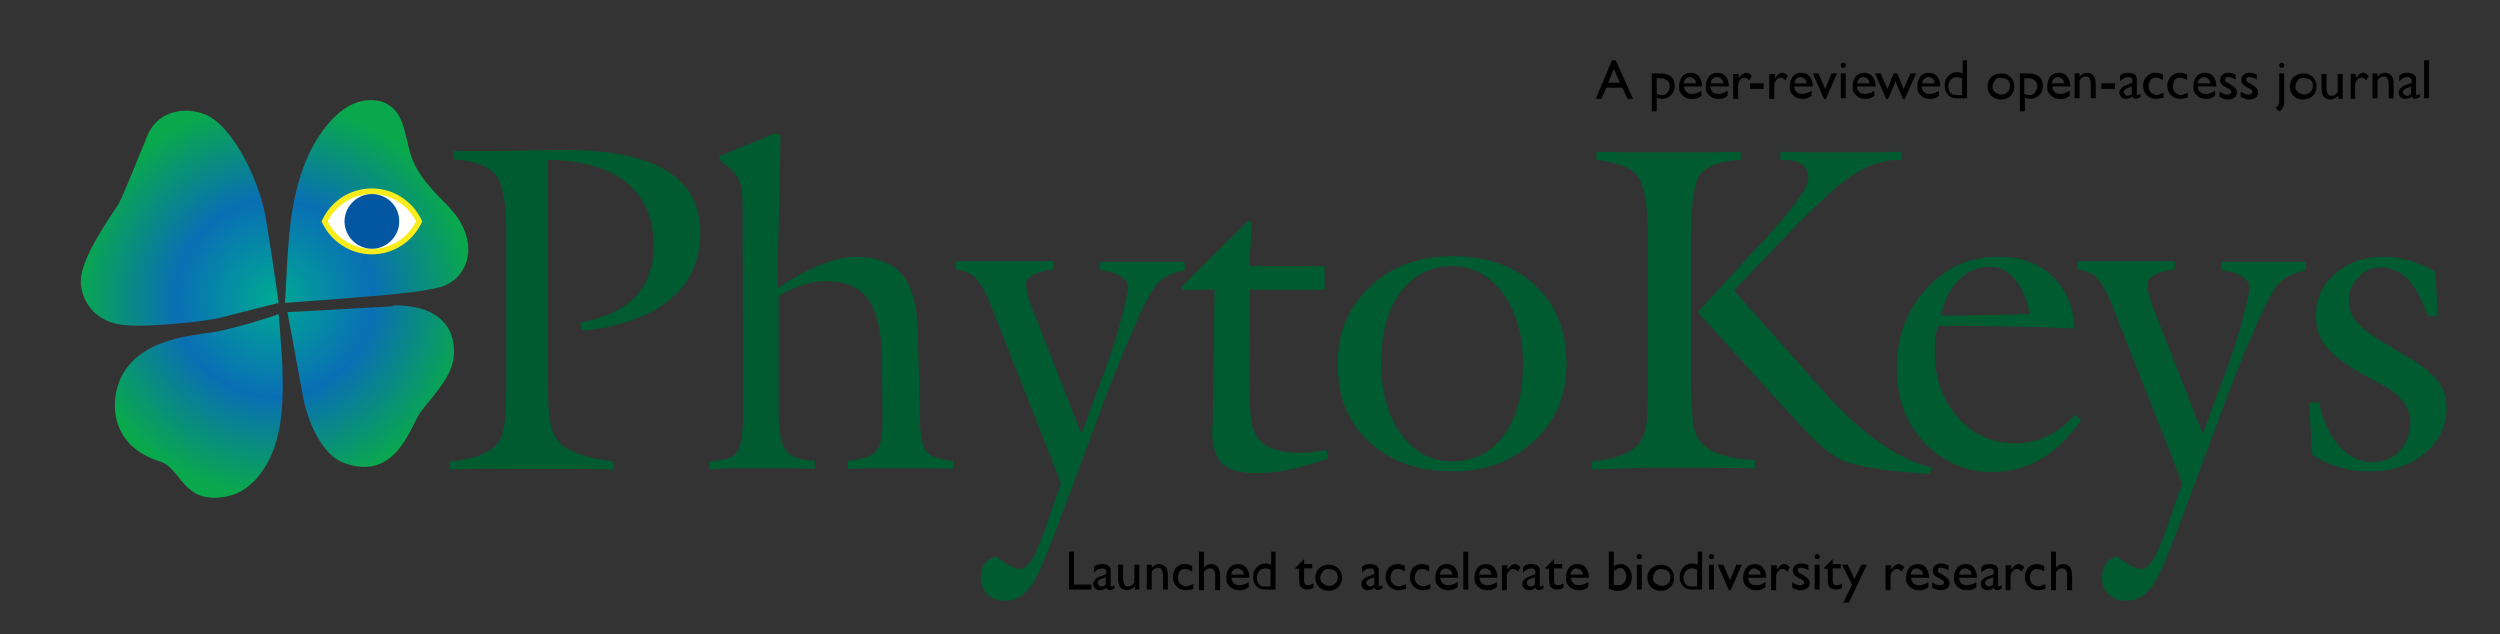 <?xml version="1.0" encoding="utf-8"?>
<!-- Generator: Adobe Illustrator 16.0.3, SVG Export Plug-In . SVG Version: 6.00 Build 0)  -->
<!DOCTYPE svg PUBLIC "-//W3C//DTD SVG 1.0//EN" "http://www.w3.org/TR/2001/REC-SVG-20010904/DTD/svg10.dtd">
<svg version="1.0" id="Layer_1" xmlns:x="http://ns.adobe.com/Extensibility/1.0/" xmlns:i="http://ns.adobe.com/AdobeIllustrator/10.0/" xmlns:graph="http://ns.adobe.com/Graphs/1.0/"
	 xmlns="http://www.w3.org/2000/svg" xmlns:xlink="http://www.w3.org/1999/xlink" xmlns:a="http://ns.adobe.com/AdobeSVGViewerExtensions/3.0/"
	 x="0px" y="0px" width="402px" height="102px" viewBox="0 0 402 102" enable-background="new 0 0 402 102" xml:space="preserve">
<rect x="0" y="0" width="402" height="102" fill="#333333" stroke="none"/>
<g>
	<path d="M171.8,88.7h0.9V94h2.8v0.8h-3.6V88.7z"/>
	<path d="M178.6,92.4v1.7c0,0.1,0,0.2,0.1,0.2c0.1,0,0.2-0.1,0.5-0.2v0.5c-0.2,0.1-0.3,0.2-0.4,0.2c-0.1,0-0.2,0.1-0.3,0.1
		c-0.3,0-0.5-0.1-0.6-0.4c-0.3,0.3-0.7,0.4-1.1,0.4c-0.3,0-0.5-0.1-0.7-0.3c-0.2-0.2-0.3-0.4-0.3-0.7c0-0.3,0.1-0.5,0.3-0.7
		c0.2-0.2,0.4-0.4,0.8-0.5l1-0.4v-0.2c0-0.5-0.2-0.7-0.7-0.7c-0.4,0-0.9,0.2-1.3,0.7v-0.9c0.3-0.4,0.8-0.5,1.3-0.5
		c0.4,0,0.8,0.1,1.1,0.3c0.1,0.1,0.2,0.2,0.2,0.3c0.1,0.1,0.1,0.2,0.1,0.4C178.6,91.8,178.6,92.1,178.6,92.4z M177.8,94v-1.2
		l-0.5,0.2c-0.3,0.1-0.5,0.2-0.6,0.3c-0.1,0.1-0.2,0.2-0.2,0.4c0,0.2,0.1,0.3,0.2,0.4c0.1,0.1,0.2,0.2,0.4,0.2
		C177.4,94.3,177.6,94.2,177.8,94z"/>
	<path d="M182.5,94.8v-0.5c-0.2,0.2-0.4,0.3-0.6,0.4c-0.2,0.1-0.4,0.2-0.7,0.2c-0.3,0-0.5-0.1-0.7-0.2c-0.2-0.1-0.4-0.3-0.5-0.5
		c-0.1-0.2-0.2-0.6-0.2-1.1v-2.3h0.8v2.3c0,0.4,0.1,0.7,0.2,0.9c0.1,0.2,0.3,0.3,0.6,0.3c0.4,0,0.7-0.2,1-0.6v-2.9h0.8v4H182.5z"/>
	<path d="M185.2,90.8v0.5c0.4-0.4,0.8-0.6,1.2-0.6c0.3,0,0.5,0.1,0.7,0.2c0.2,0.1,0.4,0.3,0.5,0.5c0.1,0.2,0.2,0.6,0.2,1.1v2.3H187
		v-2.3c0-0.4-0.1-0.7-0.2-0.9c-0.1-0.2-0.3-0.3-0.6-0.3c-0.4,0-0.7,0.2-1,0.6v2.9h-0.8v-4H185.2z"/>
	<path d="M191.9,93.9v0.8c-0.4,0.1-0.8,0.2-1.2,0.2c-0.6,0-1.1-0.2-1.5-0.6c-0.4-0.4-0.6-0.9-0.6-1.5c0-0.6,0.2-1.1,0.5-1.5
		c0.4-0.4,0.8-0.6,1.4-0.6c0.2,0,0.4,0,0.6,0.1c0.2,0,0.4,0.1,0.6,0.2v0.9c-0.4-0.3-0.8-0.4-1.1-0.4c-0.4,0-0.7,0.1-0.9,0.4
		c-0.2,0.3-0.3,0.6-0.3,1c0,0.4,0.1,0.7,0.4,1c0.3,0.2,0.6,0.4,1,0.4C191.2,94.2,191.5,94.1,191.9,93.9z"/>
	<path d="M192.8,88.7h0.8v2.6c0.3-0.4,0.7-0.6,1.2-0.6c0.3,0,0.5,0.1,0.7,0.2c0.2,0.1,0.4,0.3,0.5,0.6c0.1,0.2,0.2,0.6,0.2,1.1v2.3
		h-0.8v-2.5c0-0.3-0.1-0.5-0.2-0.7c-0.1-0.2-0.3-0.3-0.6-0.3c-0.2,0-0.3,0-0.5,0.1s-0.3,0.2-0.5,0.5v2.9h-0.8V88.7z"/>
	<path d="M200.8,92.9h-2.8c0,0.4,0.2,0.7,0.4,0.9c0.2,0.2,0.5,0.3,0.9,0.3c0.5,0,1-0.2,1.5-0.5v0.8c-0.2,0.2-0.5,0.3-0.7,0.4
		c-0.2,0.1-0.5,0.1-0.9,0.1c-0.4,0-0.8-0.1-1.1-0.3c-0.3-0.2-0.5-0.4-0.7-0.7c-0.2-0.3-0.2-0.7-0.2-1.1c0-0.6,0.2-1.1,0.5-1.5
		c0.3-0.4,0.8-0.6,1.4-0.6c0.5,0,1,0.2,1.3,0.6s0.5,0.9,0.5,1.5V92.9z M198,92.4h2c0-0.3-0.1-0.6-0.3-0.7s-0.4-0.3-0.7-0.3
		s-0.5,0.1-0.7,0.3C198.1,91.8,198,92.1,198,92.4z"/>
	<path d="M204.3,88.7h0.8v6.1h-1.7c-0.6,0-1.1-0.2-1.4-0.6c-0.4-0.4-0.5-0.9-0.5-1.5c0-0.6,0.2-1.1,0.6-1.5c0.4-0.4,0.9-0.6,1.4-0.6
		c0.3,0,0.6,0.1,0.9,0.2V88.7z M204.3,94.2v-2.6c-0.3-0.1-0.5-0.2-0.8-0.2c-0.4,0-0.7,0.1-1,0.4c-0.2,0.3-0.4,0.6-0.4,1.1
		c0,0.4,0.1,0.7,0.3,1c0.1,0.1,0.3,0.2,0.4,0.3s0.4,0.1,0.7,0.1H204.3z"/>
	<path d="M208.2,91.4l1.5-1.5v0.8h1.3v0.7h-1.3v2c0,0.5,0.2,0.7,0.6,0.7c0.3,0,0.6-0.1,0.9-0.3v0.7c-0.3,0.2-0.6,0.3-1,0.3
		c-0.4,0-0.7-0.1-0.9-0.3c-0.1-0.1-0.1-0.1-0.2-0.2s-0.1-0.2-0.1-0.3c0-0.1-0.1-0.4-0.1-0.7v-1.8L208.2,91.4L208.2,91.4z"/>
	<path d="M213.7,90.8c0.6,0,1.1,0.2,1.5,0.6s0.6,0.9,0.6,1.5c0,0.6-0.2,1.1-0.6,1.5c-0.4,0.4-0.9,0.6-1.6,0.6
		c-0.6,0-1.1-0.2-1.5-0.6c-0.4-0.4-0.6-0.9-0.6-1.5c0-0.6,0.2-1.1,0.6-1.5C212.5,91,213,90.8,213.7,90.8z M213.6,91.5
		c-0.4,0-0.7,0.1-0.9,0.4s-0.4,0.6-0.4,1c0,0.4,0.1,0.7,0.4,0.9c0.3,0.2,0.6,0.4,1,0.4c0.4,0,0.7-0.1,1-0.4c0.3-0.2,0.4-0.6,0.4-1
		c0-0.4-0.1-0.7-0.4-1C214.3,91.6,214,91.5,213.6,91.5z"/>
	<path d="M221.7,92.4v1.7c0,0.1,0,0.2,0.1,0.2c0.1,0,0.2-0.1,0.5-0.2v0.5c-0.2,0.1-0.3,0.2-0.4,0.2c-0.1,0-0.2,0.1-0.3,0.1
		c-0.3,0-0.5-0.1-0.6-0.4c-0.3,0.3-0.7,0.4-1.1,0.4c-0.3,0-0.5-0.1-0.7-0.3c-0.2-0.2-0.3-0.4-0.3-0.7c0-0.3,0.1-0.5,0.3-0.7
		c0.2-0.2,0.4-0.4,0.8-0.5l1-0.4v-0.2c0-0.5-0.2-0.7-0.7-0.7c-0.4,0-0.9,0.2-1.3,0.7v-0.9c0.3-0.4,0.8-0.5,1.3-0.5
		c0.4,0,0.8,0.1,1.1,0.3c0.1,0.1,0.2,0.2,0.2,0.3c0.1,0.1,0.1,0.2,0.1,0.4C221.7,91.8,221.7,92.1,221.7,92.4z M221,94v-1.2l-0.5,0.2
		c-0.3,0.1-0.5,0.2-0.6,0.3c-0.1,0.1-0.2,0.2-0.2,0.4c0,0.2,0.1,0.3,0.2,0.4c0.1,0.1,0.2,0.2,0.4,0.2C220.5,94.3,220.7,94.2,221,94z
		"/>
	<path d="M226.1,93.9v0.8c-0.4,0.1-0.8,0.2-1.2,0.2c-0.6,0-1.1-0.2-1.5-0.6c-0.4-0.4-0.6-0.9-0.6-1.5c0-0.6,0.2-1.1,0.5-1.5
		c0.4-0.4,0.8-0.6,1.4-0.6c0.2,0,0.4,0,0.6,0.1c0.2,0,0.4,0.1,0.6,0.2v0.9c-0.4-0.3-0.8-0.4-1.1-0.4c-0.4,0-0.7,0.1-0.9,0.4
		c-0.2,0.3-0.3,0.6-0.3,1c0,0.4,0.1,0.7,0.4,1c0.3,0.2,0.6,0.4,1,0.4C225.3,94.2,225.7,94.1,226.1,93.9z"/>
	<path d="M230,93.9v0.8c-0.4,0.1-0.8,0.2-1.2,0.2c-0.6,0-1.1-0.2-1.5-0.6c-0.4-0.4-0.6-0.9-0.6-1.5c0-0.6,0.2-1.1,0.5-1.5
		c0.4-0.4,0.8-0.6,1.4-0.6c0.2,0,0.4,0,0.6,0.1c0.2,0,0.4,0.1,0.6,0.2v0.9c-0.4-0.3-0.8-0.4-1.1-0.4c-0.4,0-0.7,0.1-0.9,0.4
		c-0.2,0.3-0.3,0.6-0.3,1c0,0.4,0.1,0.7,0.4,1c0.3,0.2,0.6,0.4,1,0.4C229.3,94.2,229.6,94.1,230,93.9z"/>
	<path d="M234.4,92.9h-2.8c0,0.4,0.2,0.7,0.4,0.9c0.2,0.2,0.5,0.3,0.9,0.3c0.5,0,1-0.2,1.5-0.5v0.8c-0.2,0.2-0.5,0.3-0.7,0.4
		c-0.2,0.1-0.5,0.1-0.9,0.1c-0.4,0-0.8-0.1-1.1-0.3c-0.3-0.2-0.5-0.4-0.7-0.7c-0.2-0.3-0.2-0.7-0.2-1.1c0-0.6,0.2-1.1,0.5-1.5
		c0.3-0.4,0.8-0.6,1.4-0.6c0.5,0,1,0.2,1.3,0.6s0.5,0.9,0.5,1.5V92.9z M231.5,92.4h2c0-0.3-0.1-0.6-0.3-0.7s-0.4-0.3-0.7-0.3
		s-0.5,0.1-0.7,0.3C231.7,91.8,231.6,92.1,231.5,92.4z"/>
	<path d="M235.3,88.7h0.8v6.1h-0.8V88.7z"/>
	<path d="M240.7,92.9h-2.8c0,0.4,0.2,0.7,0.4,0.9c0.2,0.2,0.5,0.3,0.9,0.3c0.5,0,1-0.2,1.5-0.5v0.8c-0.2,0.2-0.5,0.3-0.7,0.4
		c-0.2,0.1-0.5,0.1-0.9,0.1c-0.4,0-0.8-0.1-1.1-0.3c-0.3-0.2-0.5-0.4-0.7-0.7c-0.2-0.3-0.2-0.7-0.2-1.1c0-0.6,0.2-1.1,0.5-1.5
		c0.3-0.4,0.8-0.6,1.4-0.6c0.5,0,1,0.2,1.3,0.6s0.5,0.9,0.5,1.5V92.9z M237.8,92.4h2c0-0.3-0.1-0.6-0.3-0.7s-0.4-0.3-0.7-0.3
		s-0.5,0.1-0.7,0.3C238,91.8,237.9,92.1,237.8,92.4z"/>
	<path d="M242.4,90.8v0.9l0-0.1c0.4-0.6,0.8-0.9,1.2-0.9c0.3,0,0.6,0.2,0.9,0.5l-0.4,0.7c-0.3-0.3-0.5-0.4-0.8-0.4
		c-0.3,0-0.5,0.1-0.7,0.4c-0.2,0.2-0.3,0.5-0.3,0.9v2.1h-0.8v-4H242.4z"/>
	<path d="M247.6,92.4v1.7c0,0.1,0,0.2,0.1,0.2c0.1,0,0.2-0.1,0.5-0.2v0.5c-0.2,0.1-0.3,0.2-0.4,0.2c-0.1,0-0.2,0.1-0.3,0.1
		c-0.3,0-0.5-0.1-0.6-0.4c-0.3,0.3-0.7,0.4-1.1,0.4c-0.3,0-0.5-0.1-0.7-0.3c-0.2-0.2-0.3-0.4-0.3-0.7c0-0.3,0.1-0.5,0.3-0.7
		c0.2-0.2,0.4-0.4,0.8-0.5l1-0.4v-0.2c0-0.5-0.2-0.7-0.7-0.7c-0.4,0-0.9,0.2-1.3,0.7v-0.9c0.3-0.4,0.8-0.5,1.3-0.5
		c0.4,0,0.8,0.1,1.1,0.3c0.1,0.1,0.2,0.2,0.2,0.3c0.1,0.1,0.1,0.2,0.1,0.4C247.6,91.8,247.6,92.1,247.6,92.4z M246.8,94v-1.2
		l-0.5,0.2c-0.3,0.1-0.5,0.2-0.6,0.3c-0.1,0.1-0.2,0.2-0.2,0.4c0,0.2,0.1,0.3,0.2,0.4c0.1,0.1,0.2,0.2,0.4,0.2
		C246.4,94.3,246.6,94.2,246.8,94z"/>
	<path d="M248.4,91.4l1.5-1.5v0.8h1.3v0.7h-1.3v2c0,0.5,0.2,0.7,0.6,0.7c0.3,0,0.6-0.1,0.9-0.3v0.7c-0.3,0.2-0.6,0.3-1,0.3
		c-0.4,0-0.7-0.1-0.9-0.3c-0.1-0.1-0.1-0.1-0.2-0.2s-0.1-0.2-0.1-0.3c0-0.1-0.1-0.4-0.1-0.7v-1.8L248.4,91.4L248.4,91.4z"/>
	<path d="M255.4,92.9h-2.8c0,0.4,0.2,0.7,0.4,0.9c0.2,0.2,0.5,0.3,0.9,0.3c0.5,0,1-0.2,1.5-0.5v0.8c-0.2,0.2-0.5,0.3-0.7,0.4
		c-0.2,0.1-0.5,0.1-0.9,0.1c-0.4,0-0.8-0.1-1.1-0.3c-0.3-0.2-0.5-0.4-0.7-0.7c-0.2-0.3-0.2-0.7-0.2-1.1c0-0.6,0.2-1.1,0.5-1.5
		c0.3-0.4,0.8-0.6,1.4-0.6c0.5,0,1,0.2,1.3,0.6s0.5,0.9,0.5,1.5V92.9z M252.5,92.4h2c0-0.3-0.1-0.6-0.3-0.7s-0.4-0.3-0.7-0.3
		s-0.5,0.1-0.7,0.3C252.7,91.8,252.6,92.1,252.5,92.4z"/>
	<path d="M258.7,88.7h0.8v2.4c0.3-0.3,0.7-0.4,1.1-0.4c0.5,0,0.9,0.2,1.3,0.6c0.3,0.4,0.5,0.9,0.5,1.5c0,0.7-0.2,1.2-0.6,1.6
		c-0.4,0.4-0.9,0.6-1.6,0.6c-0.3,0-0.5,0-0.8-0.1c-0.3-0.1-0.5-0.1-0.7-0.2V88.7z M259.5,91.8V94c0.3,0.1,0.6,0.1,0.8,0.1
		c0.4,0,0.6-0.1,0.9-0.4c0.2-0.3,0.3-0.6,0.3-1c0-0.4-0.1-0.7-0.3-1c-0.2-0.3-0.5-0.4-0.8-0.4C260.1,91.5,259.8,91.6,259.5,91.8z"/>
	<path d="M263.6,89.1c0.1,0,0.2,0,0.3,0.1s0.1,0.2,0.1,0.3c0,0.1,0,0.2-0.1,0.3s-0.2,0.1-0.3,0.1c-0.1,0-0.2,0-0.3-0.1
		s-0.1-0.2-0.1-0.3c0-0.1,0-0.2,0.1-0.3S263.5,89.1,263.6,89.1z M263.2,90.8h0.8v4h-0.8V90.8z"/>
	<path d="M267.1,90.8c0.6,0,1.1,0.2,1.5,0.6s0.6,0.9,0.6,1.5c0,0.6-0.2,1.1-0.6,1.5c-0.4,0.4-0.9,0.6-1.6,0.6
		c-0.6,0-1.1-0.2-1.5-0.6c-0.4-0.4-0.6-0.9-0.6-1.5c0-0.6,0.2-1.1,0.6-1.5C266,91,266.5,90.8,267.1,90.8z M267.1,91.5
		c-0.4,0-0.7,0.1-0.9,0.4s-0.4,0.6-0.4,1c0,0.4,0.1,0.7,0.4,0.9c0.3,0.2,0.6,0.4,1,0.4c0.4,0,0.7-0.1,1-0.4c0.3-0.2,0.4-0.6,0.4-1
		c0-0.4-0.1-0.7-0.4-1C267.8,91.6,267.5,91.5,267.1,91.5z"/>
	<path d="M272.9,88.7h0.8v6.1H272c-0.6,0-1.1-0.2-1.4-0.6c-0.4-0.4-0.5-0.9-0.5-1.5c0-0.6,0.2-1.1,0.6-1.5c0.4-0.4,0.9-0.6,1.4-0.6
		c0.3,0,0.6,0.1,0.9,0.2V88.7z M272.9,94.2v-2.6c-0.3-0.1-0.5-0.2-0.8-0.2c-0.4,0-0.7,0.1-1,0.4c-0.2,0.3-0.4,0.6-0.4,1.1
		c0,0.4,0.1,0.7,0.3,1c0.1,0.1,0.3,0.2,0.4,0.3s0.4,0.1,0.7,0.1H272.9z"/>
	<path d="M275.2,89.1c0.1,0,0.2,0,0.3,0.1s0.1,0.2,0.1,0.3c0,0.1,0,0.2-0.1,0.3s-0.2,0.1-0.3,0.1c-0.1,0-0.2,0-0.3-0.1
		s-0.1-0.2-0.1-0.3c0-0.1,0-0.2,0.1-0.3S275,89.1,275.2,89.1z M274.8,90.8h0.8v4h-0.8V90.8z"/>
	<path d="M279.2,90.8h0.9l-1.8,4.1H278l-1.8-4.1h0.9l1.1,2.5L279.2,90.8z"/>
	<path d="M283.9,92.9h-2.8c0,0.4,0.2,0.7,0.4,0.9c0.2,0.2,0.5,0.3,0.9,0.3c0.5,0,1-0.2,1.5-0.5v0.8c-0.2,0.2-0.5,0.3-0.7,0.4
		c-0.2,0.1-0.5,0.1-0.9,0.1c-0.4,0-0.8-0.1-1.1-0.3c-0.3-0.2-0.5-0.4-0.7-0.7c-0.2-0.3-0.2-0.7-0.2-1.1c0-0.6,0.2-1.1,0.5-1.5
		c0.3-0.4,0.8-0.6,1.4-0.6c0.5,0,1,0.2,1.3,0.6s0.5,0.9,0.5,1.5V92.9z M281.1,92.4h2c0-0.3-0.1-0.6-0.3-0.7s-0.4-0.3-0.7-0.3
		s-0.5,0.1-0.7,0.3C281.3,91.8,281.2,92.1,281.1,92.4z"/>
	<path d="M285.7,90.8v0.9l0-0.1c0.4-0.6,0.8-0.9,1.2-0.9c0.3,0,0.6,0.2,0.9,0.5l-0.4,0.7c-0.3-0.3-0.5-0.4-0.8-0.4
		c-0.3,0-0.5,0.1-0.7,0.4c-0.2,0.2-0.3,0.5-0.3,0.9v2.1h-0.8v-4H285.7z"/>
	<path d="M288.2,94.5v-0.9c0.2,0.2,0.5,0.3,0.7,0.4c0.2,0.1,0.4,0.1,0.6,0.1c0.2,0,0.3,0,0.4-0.1c0.1-0.1,0.2-0.2,0.2-0.3
		c0-0.1,0-0.2-0.1-0.3c-0.1-0.1-0.2-0.2-0.5-0.3c-0.5-0.3-0.9-0.5-1-0.7c-0.2-0.2-0.2-0.4-0.2-0.7c0-0.3,0.1-0.6,0.4-0.8
		c0.2-0.2,0.6-0.3,0.9-0.3c0.4,0,0.8,0.1,1.2,0.3v0.8c-0.5-0.3-0.9-0.4-1.2-0.4c-0.2,0-0.3,0-0.4,0.1c-0.1,0.1-0.1,0.2-0.1,0.3
		c0,0.1,0,0.2,0.1,0.3c0.1,0.1,0.2,0.2,0.5,0.3l0.3,0.2c0.7,0.4,1,0.8,1,1.3c0,0.3-0.1,0.6-0.4,0.8c-0.3,0.2-0.6,0.3-1,0.3
		c-0.2,0-0.5,0-0.6-0.1C288.7,94.8,288.5,94.7,288.2,94.5z"/>
	<path d="M292.2,89.1c0.1,0,0.2,0,0.3,0.1s0.1,0.2,0.1,0.3c0,0.1,0,0.2-0.1,0.3s-0.2,0.1-0.3,0.1c-0.1,0-0.2,0-0.3-0.1
		s-0.1-0.2-0.1-0.3c0-0.1,0-0.2,0.1-0.3S292.1,89.1,292.2,89.1z M291.8,90.8h0.8v4h-0.8V90.8z"/>
	<path d="M293.2,91.4l1.5-1.5v0.8h1.3v0.7h-1.3v2c0,0.5,0.2,0.7,0.6,0.7c0.3,0,0.6-0.1,0.9-0.3v0.7c-0.3,0.2-0.6,0.3-1,0.3
		c-0.4,0-0.7-0.1-0.9-0.3c-0.1-0.1-0.1-0.1-0.2-0.2s-0.1-0.2-0.1-0.3c0-0.1-0.1-0.4-0.1-0.7v-1.8L293.2,91.4L293.2,91.4z"/>
	<path d="M299.3,90.8h0.9l-2.9,6.1h-0.9l1.4-2.9l-1.6-3.2h0.9l1.1,2.3L299.3,90.8z"/>
	<path d="M304.1,90.8v0.9l0-0.1c0.4-0.6,0.8-0.9,1.2-0.9c0.3,0,0.6,0.2,0.9,0.5l-0.4,0.7c-0.3-0.3-0.5-0.4-0.8-0.4
		c-0.3,0-0.5,0.1-0.7,0.4c-0.2,0.2-0.3,0.5-0.3,0.9v2.1h-0.8v-4H304.1z"/>
	<path d="M310.1,92.9h-2.8c0,0.4,0.2,0.7,0.4,0.9c0.2,0.2,0.5,0.3,0.9,0.3c0.5,0,1-0.2,1.5-0.5v0.8c-0.2,0.2-0.5,0.3-0.7,0.4
		c-0.2,0.1-0.5,0.1-0.9,0.1c-0.4,0-0.8-0.1-1.1-0.3c-0.3-0.2-0.5-0.4-0.7-0.7c-0.2-0.3-0.2-0.7-0.2-1.1c0-0.6,0.2-1.1,0.5-1.5
		c0.3-0.4,0.8-0.6,1.4-0.6c0.5,0,1,0.2,1.3,0.6s0.5,0.9,0.5,1.5V92.9z M307.2,92.4h2c0-0.3-0.1-0.6-0.3-0.7s-0.4-0.3-0.7-0.3
		s-0.5,0.1-0.7,0.3C307.4,91.8,307.3,92.1,307.2,92.4z"/>
	<path d="M310.7,94.5v-0.9c0.2,0.2,0.5,0.3,0.7,0.4c0.2,0.1,0.4,0.1,0.6,0.1c0.2,0,0.3,0,0.4-0.1c0.1-0.1,0.2-0.2,0.2-0.3
		c0-0.1,0-0.2-0.1-0.3c-0.1-0.1-0.2-0.2-0.5-0.3c-0.5-0.3-0.9-0.5-1-0.7c-0.2-0.2-0.2-0.4-0.2-0.7c0-0.3,0.1-0.6,0.4-0.8
		c0.2-0.2,0.6-0.3,0.9-0.3c0.4,0,0.8,0.1,1.2,0.3v0.8c-0.5-0.3-0.9-0.4-1.2-0.4c-0.2,0-0.3,0-0.4,0.1c-0.1,0.1-0.1,0.2-0.1,0.3
		c0,0.1,0,0.2,0.1,0.3c0.1,0.1,0.2,0.2,0.5,0.3l0.3,0.2c0.7,0.4,1,0.8,1,1.3c0,0.3-0.1,0.6-0.4,0.8c-0.3,0.2-0.6,0.3-1,0.3
		c-0.2,0-0.5,0-0.6-0.1C311.3,94.8,311,94.7,310.7,94.5z"/>
	<path d="M317.8,92.9H315c0,0.4,0.2,0.7,0.4,0.9c0.2,0.2,0.5,0.3,0.9,0.3c0.5,0,1-0.2,1.5-0.5v0.8c-0.2,0.2-0.5,0.3-0.7,0.4
		c-0.2,0.1-0.5,0.1-0.9,0.1c-0.4,0-0.8-0.1-1.1-0.3c-0.3-0.2-0.5-0.4-0.7-0.7c-0.2-0.3-0.2-0.7-0.2-1.1c0-0.6,0.2-1.1,0.5-1.5
		c0.3-0.4,0.8-0.6,1.4-0.6c0.5,0,1,0.2,1.3,0.6s0.5,0.9,0.5,1.5V92.9z M315,92.4h2c0-0.3-0.1-0.6-0.3-0.7s-0.4-0.3-0.7-0.3
		s-0.5,0.1-0.7,0.3C315.2,91.8,315.1,92.1,315,92.4z"/>
	<path d="M321.3,92.4v1.7c0,0.1,0,0.2,0.1,0.2c0.1,0,0.2-0.1,0.5-0.2v0.5c-0.2,0.1-0.3,0.2-0.4,0.2c-0.1,0-0.2,0.1-0.3,0.1
		c-0.3,0-0.5-0.1-0.6-0.4c-0.3,0.3-0.7,0.4-1.1,0.4c-0.3,0-0.5-0.1-0.7-0.3c-0.2-0.2-0.3-0.4-0.3-0.7c0-0.3,0.1-0.5,0.3-0.7
		c0.2-0.2,0.4-0.4,0.8-0.5l1-0.4v-0.2c0-0.5-0.2-0.7-0.7-0.7c-0.4,0-0.9,0.2-1.3,0.7v-0.9c0.3-0.4,0.8-0.5,1.3-0.5
		c0.4,0,0.8,0.1,1.1,0.3c0.1,0.1,0.2,0.2,0.2,0.3c0.1,0.1,0.1,0.2,0.1,0.4C321.2,91.8,321.3,92.1,321.3,92.4z M320.5,94v-1.2
		l-0.5,0.2c-0.3,0.1-0.5,0.2-0.6,0.3c-0.1,0.1-0.2,0.2-0.2,0.4c0,0.2,0.1,0.3,0.2,0.4c0.1,0.1,0.2,0.2,0.4,0.2
		C320,94.3,320.2,94.2,320.5,94z"/>
	<path d="M323.4,90.8v0.9l0-0.1c0.4-0.6,0.8-0.9,1.2-0.9c0.3,0,0.6,0.2,0.9,0.5l-0.4,0.7c-0.3-0.3-0.5-0.4-0.8-0.4
		c-0.3,0-0.5,0.1-0.7,0.4c-0.2,0.2-0.3,0.5-0.3,0.9v2.1h-0.8v-4H323.4z"/>
	<path d="M328.9,93.9v0.8c-0.4,0.1-0.8,0.2-1.2,0.2c-0.6,0-1.1-0.2-1.5-0.6c-0.4-0.4-0.6-0.9-0.6-1.5c0-0.6,0.2-1.1,0.5-1.5
		c0.4-0.4,0.8-0.6,1.4-0.6c0.2,0,0.4,0,0.6,0.1c0.2,0,0.4,0.1,0.6,0.2v0.9c-0.4-0.3-0.8-0.4-1.1-0.4c-0.4,0-0.7,0.1-0.9,0.4
		c-0.2,0.3-0.3,0.6-0.3,1c0,0.4,0.1,0.7,0.4,1c0.3,0.2,0.6,0.4,1,0.4C328.2,94.2,328.5,94.1,328.9,93.9z"/>
	<path d="M329.8,88.7h0.8v2.6c0.3-0.4,0.7-0.6,1.2-0.6c0.3,0,0.5,0.1,0.7,0.2c0.2,0.1,0.4,0.3,0.5,0.6c0.1,0.2,0.2,0.6,0.2,1.1v2.3
		h-0.8v-2.5c0-0.3-0.1-0.5-0.2-0.7c-0.1-0.2-0.3-0.3-0.6-0.3c-0.2,0-0.3,0-0.5,0.1s-0.3,0.2-0.5,0.5v2.9h-0.8V88.7z"/>
</g>
<g>
	<path d="M259.2,9.7h0.6l2.8,6.2h-0.9l-0.8-1.8h-2.6l-0.8,1.8h-0.9L259.2,9.7z M260.5,13.3l-1-2.2l-0.9,2.2H260.5z"/>
	<path d="M265.6,17.9v-6.1h1.4c0.7,0,1.3,0.2,1.7,0.5c0.4,0.4,0.6,0.9,0.6,1.5c0,0.6-0.2,1.1-0.6,1.5c-0.4,0.4-0.9,0.6-1.4,0.6
		c-0.3,0-0.5-0.1-0.9-0.2v2.2H265.6z M267,12.6h-0.6v2.5c0.2,0.1,0.5,0.2,0.8,0.2c0.4,0,0.7-0.1,0.9-0.4c0.2-0.3,0.4-0.6,0.4-1
		c0-0.3-0.1-0.5-0.2-0.7c-0.1-0.2-0.3-0.4-0.5-0.4C267.6,12.6,267.3,12.6,267,12.6z"/>
	<path d="M273.6,13.9h-2.8c0,0.4,0.2,0.7,0.4,0.9c0.2,0.2,0.5,0.3,0.9,0.3c0.5,0,1-0.2,1.5-0.5v0.8c-0.2,0.2-0.5,0.3-0.7,0.4
		c-0.2,0.1-0.5,0.1-0.9,0.1c-0.4,0-0.8-0.1-1.1-0.3c-0.3-0.2-0.5-0.4-0.7-0.7c-0.2-0.3-0.2-0.7-0.2-1.1c0-0.6,0.2-1.1,0.5-1.5
		c0.3-0.4,0.8-0.6,1.4-0.6c0.5,0,1,0.2,1.3,0.6c0.3,0.4,0.5,0.9,0.5,1.5V13.9z M270.7,13.4h2c0-0.3-0.1-0.6-0.3-0.7
		c-0.2-0.2-0.4-0.3-0.7-0.3s-0.5,0.1-0.7,0.3C270.9,12.9,270.8,13.1,270.7,13.4z"/>
	<path d="M277.9,13.9H275c0,0.4,0.2,0.7,0.4,0.9c0.2,0.2,0.5,0.3,0.9,0.3c0.5,0,1-0.2,1.5-0.5v0.8c-0.2,0.2-0.5,0.3-0.7,0.4
		c-0.2,0.1-0.5,0.1-0.8,0.1c-0.4,0-0.8-0.1-1.1-0.3c-0.3-0.2-0.5-0.4-0.7-0.7c-0.2-0.3-0.2-0.7-0.2-1.1c0-0.6,0.2-1.1,0.5-1.5
		c0.3-0.4,0.8-0.6,1.4-0.6c0.5,0,1,0.2,1.3,0.6c0.3,0.4,0.5,0.9,0.5,1.5V13.9z M275.1,13.4h2c0-0.3-0.1-0.6-0.3-0.7
		c-0.2-0.2-0.4-0.3-0.7-0.3s-0.5,0.1-0.7,0.3C275.2,12.9,275.1,13.1,275.1,13.4z"/>
	<path d="M279.6,11.8v0.9l0-0.1c0.4-0.6,0.8-0.9,1.2-0.9c0.3,0,0.6,0.2,0.9,0.5l-0.4,0.7c-0.3-0.3-0.5-0.4-0.8-0.4
		c-0.3,0-0.5,0.1-0.7,0.4c-0.2,0.2-0.3,0.5-0.3,0.9v2.1h-0.8v-4H279.6z"/>
	<path d="M281.4,13.4h2.2v0.9h-2.2V13.4z"/>
	<path d="M285.4,11.8v0.9l0-0.1c0.4-0.6,0.8-0.9,1.2-0.9c0.3,0,0.6,0.2,0.9,0.5l-0.4,0.7c-0.3-0.3-0.5-0.4-0.8-0.4
		c-0.3,0-0.5,0.1-0.7,0.4s-0.3,0.5-0.3,0.9v2.1h-0.8v-4H285.4z"/>
	<path d="M291.3,13.9h-2.8c0,0.4,0.2,0.7,0.4,0.9c0.2,0.2,0.5,0.3,0.9,0.3c0.5,0,1-0.2,1.5-0.5v0.8c-0.2,0.2-0.5,0.3-0.7,0.4
		c-0.2,0.1-0.5,0.1-0.8,0.1c-0.4,0-0.8-0.1-1.1-0.3c-0.3-0.2-0.5-0.4-0.7-0.7c-0.2-0.3-0.2-0.7-0.2-1.1c0-0.6,0.2-1.1,0.5-1.5
		c0.3-0.4,0.8-0.6,1.4-0.6c0.5,0,1,0.2,1.3,0.6c0.3,0.4,0.5,0.9,0.5,1.5V13.9z M288.5,13.4h2c0-0.3-0.1-0.6-0.3-0.7
		c-0.2-0.2-0.4-0.3-0.7-0.3s-0.5,0.1-0.7,0.3C288.7,12.9,288.6,13.1,288.5,13.4z"/>
	<path d="M294.5,11.8h0.9l-1.8,4.1h-0.3l-1.8-4.1h0.9l1.1,2.5L294.5,11.8z"/>
	<path d="M296.4,10.1c0.1,0,0.2,0,0.3,0.1c0.1,0.1,0.1,0.2,0.1,0.3c0,0.1,0,0.2-0.1,0.3c-0.1,0.1-0.2,0.1-0.3,0.1
		c-0.1,0-0.2,0-0.3-0.1c-0.1-0.1-0.1-0.2-0.1-0.3c0-0.1,0-0.2,0.1-0.3S296.3,10.1,296.4,10.1z M296,11.8h0.8v4H296V11.8z"/>
	<path d="M301.4,13.9h-2.8c0,0.4,0.2,0.7,0.4,0.9c0.2,0.2,0.5,0.3,0.9,0.3c0.5,0,1-0.2,1.5-0.5v0.8c-0.2,0.2-0.5,0.3-0.7,0.4
		c-0.2,0.1-0.5,0.1-0.8,0.1c-0.4,0-0.8-0.1-1.1-0.3c-0.3-0.2-0.5-0.4-0.7-0.7c-0.2-0.3-0.2-0.7-0.2-1.1c0-0.6,0.2-1.1,0.5-1.5
		c0.3-0.4,0.8-0.6,1.4-0.6c0.5,0,1,0.2,1.3,0.6c0.3,0.4,0.5,0.9,0.5,1.5V13.9z M298.6,13.4h2c0-0.3-0.1-0.6-0.3-0.7
		c-0.2-0.2-0.4-0.3-0.7-0.3s-0.5,0.1-0.7,0.3C298.8,12.9,298.7,13.1,298.6,13.4z"/>
	<path d="M307.2,11.8h0.9l-1.8,4.1H306l-1.2-2.8l-1.2,2.8h-0.3l-1.8-4.1h0.9l1.1,2.5l1-2.5h0.6l1,2.5L307.2,11.8z"/>
	<path d="M311.9,13.9H309c0,0.4,0.2,0.7,0.4,0.9c0.2,0.2,0.5,0.3,0.9,0.3c0.5,0,1-0.2,1.5-0.5v0.8c-0.2,0.2-0.5,0.3-0.7,0.4
		c-0.2,0.1-0.5,0.1-0.8,0.1c-0.4,0-0.8-0.1-1.1-0.3c-0.3-0.2-0.5-0.4-0.7-0.7c-0.2-0.3-0.2-0.7-0.2-1.1c0-0.6,0.2-1.1,0.5-1.5
		c0.3-0.4,0.8-0.6,1.4-0.6c0.5,0,1,0.2,1.3,0.6c0.3,0.4,0.5,0.9,0.5,1.5V13.9z M309.1,13.4h2c0-0.3-0.1-0.6-0.3-0.7
		c-0.2-0.2-0.4-0.3-0.7-0.3s-0.5,0.1-0.7,0.3C309.2,12.9,309.1,13.1,309.1,13.4z"/>
	<path d="M315.5,9.7h0.8v6.1h-1.7c-0.6,0-1.1-0.2-1.4-0.6c-0.4-0.4-0.5-0.9-0.5-1.5c0-0.6,0.2-1.1,0.6-1.5c0.4-0.4,0.9-0.6,1.4-0.6
		c0.3,0,0.6,0.1,0.9,0.2V9.7z M315.5,15.2v-2.6c-0.3-0.1-0.5-0.2-0.8-0.2c-0.4,0-0.7,0.1-1,0.4c-0.2,0.3-0.4,0.6-0.4,1.1
		c0,0.4,0.1,0.7,0.3,1c0.1,0.1,0.3,0.2,0.4,0.3c0.1,0,0.4,0.1,0.7,0.1H315.5z"/>
	<path d="M321.8,11.8c0.6,0,1.1,0.2,1.5,0.6c0.4,0.4,0.6,0.9,0.6,1.5c0,0.6-0.2,1.1-0.6,1.5c-0.4,0.4-0.9,0.6-1.6,0.6
		c-0.6,0-1.1-0.2-1.5-0.6c-0.4-0.4-0.6-0.9-0.6-1.5c0-0.6,0.2-1.1,0.6-1.5C320.6,12,321.2,11.8,321.8,11.8z M321.7,12.5
		c-0.4,0-0.7,0.1-0.9,0.4s-0.4,0.6-0.4,1c0,0.4,0.1,0.7,0.4,0.9c0.3,0.2,0.6,0.4,1,0.4c0.4,0,0.7-0.1,1-0.4c0.3-0.2,0.4-0.6,0.4-1
		c0-0.4-0.1-0.7-0.4-1C322.5,12.7,322.1,12.5,321.7,12.5z"/>
	<path d="M324.8,17.9v-6.1h1.4c0.7,0,1.3,0.2,1.7,0.5c0.4,0.4,0.6,0.9,0.6,1.5c0,0.6-0.2,1.1-0.6,1.5c-0.4,0.4-0.9,0.6-1.4,0.6
		c-0.3,0-0.5-0.1-0.9-0.2v2.2H324.8z M326.1,12.6h-0.6v2.5c0.2,0.1,0.5,0.2,0.8,0.2c0.4,0,0.7-0.1,0.9-0.4c0.2-0.3,0.4-0.6,0.4-1
		c0-0.3-0.1-0.5-0.2-0.7c-0.1-0.2-0.3-0.4-0.5-0.4C326.8,12.6,326.5,12.6,326.1,12.6z"/>
	<path d="M332.8,13.9h-2.8c0,0.4,0.2,0.7,0.4,0.9c0.2,0.2,0.5,0.3,0.9,0.3c0.5,0,1-0.2,1.5-0.5v0.8c-0.2,0.2-0.5,0.3-0.7,0.4
		s-0.5,0.1-0.9,0.1c-0.4,0-0.8-0.1-1.1-0.3c-0.3-0.2-0.5-0.4-0.7-0.7c-0.2-0.3-0.2-0.7-0.2-1.1c0-0.6,0.2-1.1,0.5-1.5
		c0.3-0.4,0.8-0.6,1.4-0.6c0.5,0,1,0.2,1.3,0.6s0.5,0.9,0.5,1.5V13.9z M329.9,13.4h2c0-0.3-0.1-0.6-0.3-0.7
		c-0.2-0.2-0.4-0.3-0.7-0.3c-0.3,0-0.5,0.1-0.7,0.3C330.1,12.9,330,13.1,329.9,13.4z"/>
	<path d="M334.4,11.8v0.5c0.4-0.4,0.8-0.6,1.2-0.6c0.3,0,0.5,0.1,0.7,0.2c0.2,0.1,0.4,0.3,0.5,0.5c0.1,0.2,0.2,0.6,0.2,1.1v2.3h-0.8
		v-2.3c0-0.4-0.1-0.7-0.2-0.9c-0.1-0.2-0.3-0.3-0.6-0.3c-0.4,0-0.7,0.2-1,0.6v2.9h-0.8v-4H334.4z"/>
	<path d="M337.9,13.4h2.2v0.9h-2.2V13.4z"/>
	<path d="M343.6,13.4v1.7c0,0.1,0,0.2,0.1,0.2c0.1,0,0.2-0.1,0.5-0.2v0.5c-0.2,0.1-0.3,0.2-0.4,0.2c-0.1,0-0.2,0.1-0.3,0.1
		c-0.3,0-0.5-0.1-0.6-0.4c-0.3,0.3-0.7,0.4-1.1,0.4c-0.3,0-0.5-0.1-0.7-0.3c-0.2-0.2-0.3-0.4-0.3-0.7c0-0.3,0.1-0.5,0.3-0.7
		c0.2-0.2,0.4-0.4,0.8-0.5l1-0.4v-0.2c0-0.5-0.2-0.7-0.7-0.7c-0.4,0-0.9,0.2-1.3,0.7v-0.9c0.3-0.4,0.8-0.5,1.3-0.5
		c0.4,0,0.8,0.1,1.1,0.3c0.1,0.1,0.2,0.2,0.2,0.3c0.1,0.1,0.1,0.2,0.1,0.4C343.6,12.9,343.6,13.1,343.6,13.4z M342.8,15.1v-1.2
		l-0.5,0.2c-0.3,0.1-0.5,0.2-0.6,0.3c-0.1,0.1-0.2,0.2-0.2,0.4c0,0.2,0.1,0.3,0.2,0.4c0.1,0.1,0.2,0.2,0.4,0.2
		C342.3,15.4,342.6,15.3,342.8,15.1z"/>
	<path d="M347.9,14.9v0.8c-0.4,0.1-0.8,0.2-1.2,0.2c-0.6,0-1.1-0.2-1.5-0.6c-0.4-0.4-0.6-0.9-0.6-1.5c0-0.6,0.2-1.1,0.6-1.5
		c0.4-0.4,0.8-0.6,1.4-0.6c0.2,0,0.4,0,0.6,0.1c0.2,0,0.4,0.1,0.6,0.2v0.9c-0.4-0.3-0.8-0.4-1.1-0.4c-0.4,0-0.7,0.1-0.9,0.4
		c-0.2,0.3-0.3,0.6-0.3,1c0,0.4,0.1,0.7,0.4,1c0.3,0.2,0.6,0.4,1,0.4C347.1,15.2,347.5,15.1,347.9,14.9z"/>
	<path d="M351.8,14.9v0.8c-0.4,0.1-0.8,0.2-1.2,0.2c-0.6,0-1.1-0.2-1.5-0.6c-0.4-0.4-0.6-0.9-0.6-1.5c0-0.6,0.2-1.1,0.6-1.5
		c0.4-0.4,0.8-0.6,1.4-0.6c0.2,0,0.4,0,0.6,0.1c0.2,0,0.4,0.1,0.6,0.2v0.9c-0.4-0.3-0.8-0.4-1.1-0.4c-0.4,0-0.7,0.1-0.9,0.4
		c-0.2,0.3-0.3,0.6-0.3,1c0,0.4,0.1,0.7,0.4,1c0.3,0.2,0.6,0.4,1,0.4C351.1,15.2,351.4,15.1,351.8,14.9z"/>
	<path d="M356.2,13.9h-2.8c0,0.4,0.1,0.7,0.4,0.9c0.2,0.2,0.5,0.3,0.9,0.3c0.5,0,1-0.2,1.5-0.5v0.8c-0.2,0.2-0.5,0.3-0.7,0.4
		c-0.2,0.1-0.5,0.1-0.8,0.1c-0.4,0-0.8-0.1-1.1-0.3c-0.3-0.2-0.5-0.4-0.7-0.7c-0.2-0.3-0.2-0.7-0.2-1.1c0-0.6,0.2-1.1,0.5-1.5
		c0.3-0.4,0.8-0.6,1.4-0.6c0.5,0,1,0.2,1.3,0.6s0.5,0.9,0.5,1.5V13.9z M353.4,13.4h2c0-0.3-0.1-0.6-0.3-0.7
		c-0.2-0.2-0.4-0.3-0.7-0.3s-0.5,0.1-0.7,0.3C353.5,12.9,353.4,13.1,353.4,13.4z"/>
	<path d="M356.9,15.6v-0.9c0.2,0.2,0.5,0.3,0.7,0.4c0.2,0.1,0.4,0.1,0.6,0.1c0.2,0,0.3,0,0.4-0.1c0.1-0.1,0.2-0.2,0.2-0.3
		c0-0.1,0-0.2-0.1-0.3c-0.1-0.1-0.2-0.2-0.5-0.3c-0.5-0.3-0.9-0.5-1-0.7c-0.2-0.2-0.2-0.4-0.2-0.7c0-0.3,0.1-0.6,0.4-0.8
		c0.2-0.2,0.6-0.3,0.9-0.3c0.4,0,0.8,0.1,1.2,0.3v0.8c-0.5-0.3-0.9-0.4-1.2-0.4c-0.2,0-0.3,0-0.4,0.1c-0.1,0.1-0.1,0.2-0.1,0.3
		c0,0.1,0,0.2,0.1,0.3s0.2,0.2,0.5,0.3l0.3,0.2c0.7,0.4,1,0.8,1,1.3c0,0.3-0.1,0.6-0.4,0.8c-0.3,0.2-0.6,0.3-1,0.3
		c-0.2,0-0.5,0-0.6-0.1C357.4,15.8,357.1,15.7,356.9,15.6z"/>
	<path d="M360.3,15.6v-0.9c0.2,0.2,0.5,0.3,0.7,0.4c0.2,0.1,0.4,0.1,0.6,0.1c0.2,0,0.3,0,0.4-0.1c0.1-0.1,0.2-0.2,0.2-0.3
		c0-0.1,0-0.2-0.1-0.3c-0.1-0.1-0.2-0.2-0.5-0.3c-0.5-0.3-0.9-0.5-1-0.7c-0.2-0.2-0.2-0.4-0.2-0.7c0-0.3,0.1-0.6,0.4-0.8
		c0.2-0.2,0.6-0.3,0.9-0.3c0.4,0,0.8,0.1,1.2,0.3v0.8c-0.5-0.3-0.9-0.4-1.2-0.4c-0.2,0-0.3,0-0.4,0.1c-0.1,0.1-0.1,0.2-0.1,0.3
		c0,0.1,0,0.2,0.1,0.3s0.2,0.2,0.5,0.3l0.3,0.2c0.7,0.4,1,0.8,1,1.3c0,0.3-0.1,0.6-0.4,0.8c-0.3,0.2-0.6,0.3-1,0.3
		c-0.2,0-0.5,0-0.6-0.1C360.8,15.8,360.6,15.7,360.3,15.6z"/>
	<path d="M366.5,11.8h0.8v4.6c0,0.7-0.3,1.2-0.8,1.5l-0.6-0.6c0.2-0.1,0.3-0.2,0.4-0.3c0.1-0.2,0.2-0.3,0.2-0.6V11.8z M366.9,10.1
		c0.1,0,0.2,0,0.3,0.1c0.1,0.1,0.1,0.2,0.1,0.3c0,0.1,0,0.2-0.1,0.3c-0.1,0.1-0.2,0.1-0.3,0.1c-0.1,0-0.2,0-0.3-0.1
		c-0.1-0.1-0.1-0.2-0.1-0.3c0-0.1,0-0.2,0.1-0.3C366.6,10.2,366.7,10.1,366.9,10.1z"/>
	<path d="M370.4,11.8c0.6,0,1.1,0.2,1.5,0.6c0.4,0.4,0.6,0.9,0.6,1.5c0,0.6-0.2,1.1-0.6,1.5c-0.4,0.4-0.9,0.6-1.6,0.6
		c-0.6,0-1.1-0.2-1.5-0.6c-0.4-0.4-0.6-0.9-0.6-1.5c0-0.6,0.2-1.1,0.6-1.5C369.3,12,369.8,11.8,370.4,11.8z M370.4,12.5
		c-0.4,0-0.7,0.1-0.9,0.4s-0.4,0.6-0.4,1c0,0.4,0.1,0.7,0.4,0.9c0.3,0.2,0.6,0.4,1,0.4c0.4,0,0.7-0.1,1-0.4c0.3-0.2,0.4-0.6,0.4-1
		c0-0.4-0.1-0.7-0.4-1C371.1,12.7,370.7,12.5,370.4,12.5z"/>
	<path d="M376,15.9v-0.5c-0.2,0.2-0.4,0.3-0.6,0.4c-0.2,0.1-0.4,0.2-0.7,0.2c-0.3,0-0.5-0.1-0.7-0.2c-0.2-0.1-0.4-0.3-0.5-0.5
		c-0.1-0.2-0.2-0.6-0.2-1.1v-2.3h0.8v2.3c0,0.4,0.1,0.7,0.2,0.9s0.3,0.3,0.6,0.3c0.4,0,0.7-0.2,1-0.6v-2.9h0.8v4H376z"/>
	<path d="M378.8,11.8v0.9l0-0.1c0.4-0.6,0.8-0.9,1.2-0.9c0.3,0,0.6,0.2,0.9,0.5l-0.4,0.7c-0.3-0.3-0.5-0.4-0.8-0.4
		c-0.3,0-0.5,0.1-0.7,0.4c-0.2,0.2-0.3,0.5-0.3,0.9v2.1H378v-4H378.8z"/>
	<path d="M382.3,11.8v0.5c0.4-0.4,0.8-0.6,1.2-0.6c0.3,0,0.5,0.1,0.7,0.2c0.2,0.1,0.4,0.3,0.5,0.5c0.1,0.2,0.2,0.6,0.2,1.1v2.3h-0.8
		v-2.3c0-0.4-0.1-0.7-0.2-0.9c-0.1-0.2-0.3-0.3-0.6-0.3c-0.4,0-0.7,0.2-1,0.6v2.9h-0.8v-4H382.3z"/>
	<path d="M388.5,13.4v1.7c0,0.1,0,0.2,0.1,0.2s0.2-0.1,0.5-0.2v0.5c-0.2,0.1-0.3,0.2-0.4,0.2c-0.1,0-0.2,0.1-0.3,0.1
		c-0.3,0-0.5-0.1-0.6-0.4c-0.3,0.3-0.7,0.4-1.1,0.4c-0.3,0-0.5-0.1-0.7-0.3c-0.2-0.2-0.3-0.4-0.3-0.7c0-0.3,0.1-0.5,0.3-0.7
		c0.2-0.2,0.4-0.4,0.8-0.5l1-0.4v-0.2c0-0.5-0.2-0.7-0.7-0.7c-0.4,0-0.9,0.2-1.3,0.7v-0.9c0.3-0.4,0.8-0.5,1.3-0.5
		c0.4,0,0.8,0.1,1.1,0.3c0.1,0.1,0.2,0.2,0.2,0.3c0.1,0.1,0.1,0.2,0.1,0.4C388.5,12.9,388.5,13.1,388.5,13.4z M387.7,15.1v-1.2
		l-0.5,0.2c-0.3,0.1-0.5,0.2-0.6,0.3c-0.1,0.1-0.2,0.2-0.2,0.4c0,0.2,0.1,0.3,0.2,0.4c0.1,0.1,0.2,0.2,0.4,0.2
		C387.3,15.4,387.5,15.3,387.7,15.1z"/>
	<path d="M389.8,9.7h0.8v6.1h-0.8V9.7z"/>
</g>
<g>
	<defs>
		<rect id="SVGID_33_" x="7" y="12.2" width="387.7" height="84.3"/>
	</defs>
	<clipPath id="SVGID_2_">
		<use xlink:href="#SVGID_33_"  overflow="visible"/>
	</clipPath>
	<path clip-path="url(#SVGID_2_)" fill="#005B31" d="M72.3,75.5v-1.3c1.5-0.1,2.9-0.4,4-0.7c1.1-0.4,2.1-0.8,2.9-1.4
		c0.8-0.6,1.4-1.5,1.7-2.7c0.3-1.2,0.5-3.6,0.5-7.2V36.9c0-4.5-0.6-7.4-1.7-8.8c-1.2-1.4-3.4-2.2-6.8-2.5v-1.3c3.7,0,7.5,0,11.4-0.1
		c3.9-0.1,6-0.1,6.2-0.1c7.4,0,13,1.1,16.6,3.3c3.7,2.2,5.5,5.6,5.5,10s-1.6,8.1-4.8,10.7c-3.2,2.7-7.9,4.4-14.1,5.1l-0.4-1.3
		c4-0.8,7-2.2,8.9-4.2c1.9-2,2.9-4.7,2.9-8.2c0-4.4-1.4-7.7-4.3-10.1c-2.9-2.4-7.1-3.6-12.7-3.7V62c0,3.2,0.2,5.4,0.6,6.8
		c0.4,1.4,1.1,2.4,2.1,3.1c0.9,0.5,1.9,1,3.2,1.4c1.3,0.4,2.8,0.7,4.7,0.9v1.3c-3.7-0.1-6.5-0.1-8.3-0.1c-1.8,0-3.5,0-5.1,0
		c-1.6,0-3.2,0-5,0C78.6,75.3,75.9,75.4,72.3,75.5"/>
	<path clip-path="url(#SVGID_2_)" fill="#005B31" d="M114,75.5l0-1.3c2.2-0.1,3.7-0.5,4.4-1.4c0.7-0.8,1.1-2.9,1.1-6.3l-0.1-33.7
		c0-1.5-0.1-2.6-0.4-3.4c-0.3-0.8-0.7-1.5-1.4-2.1l-1.9-1.6v-0.6l9-3.7l0.8,0.4L125,46.4c2.5-1.7,4.8-3,6.9-3.8s4-1.3,5.7-1.3
		c3.4,0,5.9,1,7.5,2.9c1.6,1.9,2.4,5.1,2.5,9.4l0.3,13.8c0.1,3,0.5,4.8,1.2,5.4c0.7,0.7,2.1,1.1,4.2,1.3v1.3c-0.9,0-1.9-0.1-3.1-0.1
		c-1.1,0-2.9,0-5.2,0s-4.1,0-5.3,0c-1.2,0-2.3,0.1-3.4,0.1l0-1.3c2.3-0.2,3.8-0.7,4.5-1.5c0.8-0.8,1.1-2.3,1.1-4.7
		c0-0.2,0-0.5,0-1.1c0-0.5,0-0.9,0-1.2l-0.1-8.5c-0.1-4.2-0.9-7.2-2.3-9.1c-1.4-1.9-3.7-2.8-6.8-2.8c-1.2,0-2.4,0.2-3.6,0.6
		c-1.2,0.4-2.5,1-3.9,1.8v18.7c0,3.1,0.4,5.2,1.2,6.2c0.8,1,2.3,1.5,4.6,1.6l0,1.3c-1,0-2.1-0.1-3.3-0.1c-1.2,0-3,0-5.3,0
		c-2.3,0-4,0-5.2,0C116,75.4,115,75.4,114,75.5"/>
	<path clip-path="url(#SVGID_2_)" fill="#005B31" d="M170.6,77.7l-11.1-28.2c-1-2.6-2-4.2-2.7-4.9c-0.8-0.7-1.8-1.1-3.1-1.3v-1.3
		c0.9,0,2.2,0,4,0c1.8,0,3.1,0,4,0c0.9,0,2.2,0,3.9,0c1.7,0,3,0,3.8,0v1.3c-1.5,0.2-2.5,0.5-3.3,0.9c-0.7,0.4-1.1,0.9-1.1,1.5
		c0,0.5,0.1,1.2,0.3,1.9c0.2,0.7,0.4,1.5,0.8,2.3l7.8,19.9l2.8-7.6c1.5-3.9,2.6-7.2,3.4-10.1c0.8-2.9,1.3-4.9,1.3-5.9
		c0-0.7-0.4-1.2-1.1-1.7c-0.7-0.5-1.9-0.9-3.4-1.1v-1.3c0.9,0,2.1,0,3.7,0c1.6,0,2.8,0,3.5,0c0.8,0,1.9,0,3.3,0c1.4,0,2.4,0,3.1,0
		v1.3c-1.1,0.3-2,0.6-2.6,0.9c-0.7,0.3-1.2,0.7-1.7,1.2c-0.9,0.9-2.2,3.3-3.9,7.3c-1.8,4-4,9.5-6.6,16.7l-5.8,15.5
		c-1.9,5.1-3.3,8.3-4.4,9.6c-1.1,1.4-2.4,2-3.9,2c-1.1,0-2-0.3-2.8-1c-0.7-0.7-1.1-1.6-1.1-2.7c0-0.9,0.2-1.6,0.6-2.2
		c0.4-0.6,1-1,1.8-1.2c0.9,0.6,1.6,1.1,2.3,1.5c0.7,0.3,1.2,0.5,1.6,0.5c0.6,0,1.2-0.4,1.8-1.3c0.6-0.9,1.4-2.7,2.4-5.5L170.6,77.7z
		"/>
	<path clip-path="url(#SVGID_2_)" fill="#005B31" d="M195,68.6l0.3-22h-5l-0.4-0.4l10.8-10.7l0.6,0.2l-0.4,7.1h12.1v3.8h-12
		l-0.1,13.4c0,3.8,0.1,6.3,0.3,7.6c0.2,1.3,0.6,2.2,1.1,2.9c0.6,0.8,1.4,1.3,2.5,1.7c1.1,0.4,2.4,0.6,4,0.6c0.7,0,1.4,0,2.1-0.1
		c0.7-0.1,1.5-0.2,2.4-0.3l0.3,1.3c-2.2,0.8-4.3,1.4-6.2,1.8c-1.9,0.4-3.7,0.6-5.3,0.6c-2.6,0-4.5-0.5-5.6-1.6
		c-1.1-1.1-1.6-2.9-1.6-5.4V68.6z"/>
	<path clip-path="url(#SVGID_2_)" fill="#005B31" d="M215.1,58.5c0-5,1.7-9.1,5.2-12.4c3.5-3.3,7.9-4.9,13.2-4.9
		c5.6,0,10,1.6,13.4,4.7c3.3,3.1,5,7.3,5,12.6c0,5-1.7,9.1-5.2,12.4c-3.5,3.3-7.9,4.9-13.2,4.9c-5.5,0-10-1.6-13.4-4.8
		C216.8,68,215.1,63.8,215.1,58.5 M233.5,42.8c-3.5,0-6.2,1.4-8.3,4.2c-2.1,2.8-3.1,6.7-3.1,11.5c0,4.6,1.1,8.4,3.2,11.3
		c2.1,2.9,4.9,4.4,8.2,4.4c3.5,0,6.3-1.4,8.3-4.2c2.1-2.8,3.1-6.6,3.1-11.5c0-4.6-1.1-8.4-3.2-11.3
		C239.6,44.3,236.8,42.8,233.5,42.8"/>
	<path clip-path="url(#SVGID_2_)" fill="#005B31" d="M256,75.5l0-1.3c1.9-0.2,3.4-0.5,4.5-0.9c1.1-0.4,2-0.9,2.7-1.6
		c0.7-0.7,1.2-1.6,1.4-2.8c0.3-1.2,0.4-3.6,0.4-7.3V38.3c0-5.3-0.6-8.6-1.7-10c-1.1-1.4-3.3-2.2-6.6-2.6v-1.3c1.4,0,2.8,0.1,4.4,0.1
		c1.6,0,3.9,0,7.1,0s5.6,0,7.2,0c1.6,0,3.1-0.1,4.5-0.1v1.3c-3.2,0.2-5.3,0.9-6.4,2.2c-1.1,1.3-1.6,4.7-1.6,10.3v23.3
		c0,3.5,0.2,6,0.5,7.3c0.3,1.3,0.9,2.3,1.8,3c0.9,0.7,1.9,1.2,3.2,1.5c1.3,0.4,2.9,0.6,4.8,0.7v1.3c-3.5,0-6.2-0.1-8.1-0.1
		c-1.8,0-3.6,0-5.1,0c-1.6,0-3.2,0-5,0C262.2,75.3,259.5,75.4,256,75.5 M273,50.2l8.9-9.7c0.4-0.4,0.9-1,1.7-1.8
		c4.8-5.2,7.2-8.6,7.2-10.1c0-1-0.4-1.7-1.1-2.2c-0.7-0.5-1.8-0.7-3.4-0.7v-1.3c1.2,0,2.4,0.1,3.7,0.1c1.3,0,3.3,0,6,0
		c2.7,0,4.7,0,6,0c1.4,0,2.6-0.1,3.8-0.1v1.3h-0.4c-2.5,0-4.9,0.8-7.4,2.4s-6.4,5.2-11.9,11l-7.3,7.6l14.4,16.2
		c2.9,3.3,5.9,6,8.8,8.1c2.9,2.1,5.8,3.5,8.6,4.2l-0.3,1c-3-0.2-5.6-0.4-7.6-0.7c-2-0.3-3.8-0.6-5.1-1c-2.3-0.6-4.8-2.5-7.7-5.7
		c-0.2-0.2-0.3-0.4-0.4-0.4L273,50.2z"/>
	<path clip-path="url(#SVGID_2_)" fill="#005B31" d="M333.6,66.7l1,0.9c-1.9,2.7-4,4.8-6.4,6.2c-2.4,1.4-5,2.1-7.8,2.1
		c-4.3,0-8-1.6-11-4.8c-3-3.2-4.4-7.2-4.4-11.9c0-5,1.6-9.3,4.7-12.7c3.2-3.5,7-5.2,11.5-5.2c3.7,0,6.6,1,8.8,3.1
		c2.2,2.1,3.4,4.9,3.6,8.4c-4.1-0.1-8-0.3-11.6-0.3c-3.7-0.1-7.1-0.1-10.4-0.1c-0.2,0.7-0.3,1.3-0.4,2c-0.1,0.7-0.1,1.4-0.1,2.1
		c0,4.3,1.2,7.8,3.7,10.6c2.5,2.8,5.6,4.2,9.3,4.2c1.8,0,3.5-0.4,5.1-1.2C331,69.3,332.4,68.2,333.6,66.7 M326.4,50.5
		c-0.5-2.4-1.3-4.3-2.4-5.6c-1.1-1.3-2.5-2-4.1-2c-1.9,0-3.5,0.7-4.9,2.1c-1.4,1.4-2.4,3.3-2.9,5.8L326.4,50.5z"/>
	<path clip-path="url(#SVGID_2_)" fill="#005B31" d="M350.9,77.7l-11.1-28.2c-1-2.6-2-4.2-2.7-4.9c-0.8-0.7-1.8-1.1-3.1-1.3v-1.3
		c0.9,0,2.2,0,4,0c1.8,0,3.1,0,4,0c0.9,0,2.2,0,3.9,0c1.7,0,3,0,3.8,0v1.3c-1.5,0.2-2.5,0.5-3.3,0.9c-0.7,0.4-1.1,0.9-1.1,1.5
		c0,0.5,0.1,1.2,0.3,1.9c0.2,0.7,0.4,1.5,0.8,2.3l7.8,19.9l2.8-7.6c1.5-3.9,2.6-7.2,3.4-10.1s1.3-4.9,1.3-5.9c0-0.7-0.4-1.2-1.1-1.7
		c-0.7-0.5-1.9-0.9-3.4-1.1v-1.3c0.9,0,2.1,0,3.7,0c1.6,0,2.8,0,3.5,0c0.8,0,1.9,0,3.3,0c1.4,0,2.4,0,3.1,0v1.3
		c-1.1,0.3-2,0.6-2.6,0.9c-0.7,0.3-1.2,0.7-1.7,1.2c-0.9,0.9-2.2,3.3-3.9,7.3c-1.8,4-4,9.5-6.6,16.7l-5.8,15.5
		c-1.9,5.1-3.3,8.3-4.4,9.6c-1.1,1.4-2.4,2-3.9,2c-1.1,0-2-0.3-2.8-1c-0.7-0.7-1.1-1.6-1.1-2.7c0-0.9,0.2-1.6,0.6-2.2
		c0.4-0.6,1-1,1.8-1.2c0.9,0.6,1.6,1.1,2.3,1.5c0.7,0.3,1.2,0.5,1.6,0.5c0.6,0,1.2-0.4,1.8-1.3c0.6-0.9,1.4-2.7,2.4-5.5L350.9,77.7z
		"/>
	<path clip-path="url(#SVGID_2_)" fill="#005B31" d="M371.8,73.1l-0.5-8.3l1.6-0.1c0.6,3,1.7,5.3,3.2,7s3.3,2.6,5.4,2.6
		c1.8,0,3.3-0.6,4.4-1.8c1.1-1.2,1.7-2.7,1.7-4.6c0-1.2-0.4-2.3-1.1-3.2c-0.7-1-1.7-1.9-3.1-2.6l-3.6-2c-2.6-1.4-4.5-2.9-5.7-4.3
		s-1.7-3.1-1.7-5c0-2.7,1-5,3.1-6.8c2.1-1.8,4.7-2.7,7.8-2.7c1.3,0,2.7,0.2,4.1,0.6c1.4,0.4,2.8,1,4.2,1.8l0.4,7.1h-1.6
		c-1-2.8-2.1-4.8-3.3-6c-1.2-1.2-2.6-1.8-4.3-1.8c-1.4,0-2.6,0.5-3.6,1.6c-1,1-1.5,2.3-1.5,3.8c0,1.2,0.4,2.3,1.1,3.2
		c0.7,0.9,2.1,2.1,4.2,3.3l4.3,2.6c2.3,1.4,3.9,2.7,4.8,3.9c0.9,1.2,1.3,2.6,1.3,4.2c0,2.9-1.2,5.4-3.5,7.3
		c-2.3,1.9-5.3,2.9-8.9,2.9c-1.7,0-3.4-0.2-4.9-0.7C374.6,74.7,373.1,74,371.8,73.1"/>
</g>
<g>
	<defs>
		<path id="SVGID_35_" d="M34.9,53.3c-3.6,0.7-12.8,0.9-15.7,8c-1.6,4-1.1,10.5,6.5,12.9c3.6,1.1,3.6,7.1,10.9,5.6
			c4.2-0.9,6.6-5.1,7.6-8.1c1.7-5,1.2-11.4,1.2-13c-0.1-1.7-0.4-6.3-0.6-8.2C43,51.2,38,52.7,34.9,53.3 M62.2,49.3
			c-3.1,0.2-14,0.8-16,0.9c0.2,0.7,1.9,10.3,2.6,14c0.8,3.8,3,8.9,6.4,10.2c8.5,3.2,10.8-5.9,12.4-8.1c1.6-2.2,4.8-5.3,5.3-8.5
			c0.5-3.2-0.5-8.7-9.5-8.7C63,49.3,62.6,49.3,62.2,49.3 M23.7,21.8c-1.9,4.6-3.8,9.5-4.7,11.1c-0.9,1.5-6,8.4-6,12.3v0.1
			c0,0.1,0,0.2,0,0.3c0.3,3.6,2.9,6.1,6.4,6.6c2.3,0.4,7.5,0,9.3-0.2c1.8-0.1,5.6-0.6,7.1-1c1.5-0.4,7.9-2,9-2.3
			C44.6,47.2,43,36,42.4,33.4c-1.7-6.7-5.4-12.7-8.6-14.6c-1.1-0.6-2.5-1-3.9-1C27.5,17.8,24.9,18.9,23.7,21.8 M59.6,16.1
			c-2.1,0-4.8,1-7.7,4.9c-4.1,5.6-5.2,13-5.6,19.4c-0.2,2.6-0.4,7.9-0.5,8.3c0.6,0,13.3-1,15.5-1.2s7.5-0.7,9.7-1.4
			c2.5-0.8,4.2-3,4.3-5.8v-0.5c-0.1-2-1-4.3-3.1-6.5c-2.4-2.5-5.2-5-6.3-8.9c-0.8-2.8-1-6.1-3.4-7.5C62,16.5,61,16.1,59.6,16.1
			C59.6,16.1,59.6,16.1,59.6,16.1"/>
	</defs>
	<clipPath id="SVGID_4_">
		<use xlink:href="#SVGID_35_"  overflow="visible"/>
	</clipPath>
	
		<radialGradient id="SVGID_6_" cx="-254.983" cy="233.002" r="1.655" gradientTransform="matrix(19.087 0 0 -19.087 4910.983 4495.292)" gradientUnits="userSpaceOnUse">
		<stop  offset="0" style="stop-color:#00A993"/>
		<stop  offset="0.5" style="stop-color:#096FB5"/>
		<stop  offset="1" style="stop-color:#09A84D"/>
		<a:midPointStop  offset="0" style="stop-color:#00A993"/>
		<a:midPointStop  offset="0.506" style="stop-color:#00A993"/>
		<a:midPointStop  offset="0.5" style="stop-color:#096FB5"/>
		<a:midPointStop  offset="0.499" style="stop-color:#096FB5"/>
		<a:midPointStop  offset="1" style="stop-color:#09A84D"/>
	</radialGradient>
	<rect x="13" y="16.1" clip-path="url(#SVGID_4_)" fill="url(#SVGID_6_)" width="62.4" height="65.2"/>
</g>
<g>
	<defs>
		<rect id="SVGID_38_" x="13" y="16.1" width="369.8" height="80.4"/>
	</defs>
	<clipPath id="SVGID_8_">
		<use xlink:href="#SVGID_38_"  overflow="visible"/>
	</clipPath>
	<path clip-path="url(#SVGID_8_)" fill="#F9EC1C" d="M59.8,40.9c-3.5,0-6.6-2.1-8-5.1l-0.1-0.2l0.1-0.2c1.4-3,4.4-5.1,8-5.1
		c3.5,0,6.6,2.1,8,5.1l0.1,0.2l-0.1,0.2C66.4,38.8,63.3,40.9,59.8,40.9"/>
	<path clip-path="url(#SVGID_8_)" fill="#FFFFFF" d="M59.8,40c3.1,0,5.8-1.8,7.1-4.4c-1.3-2.6-4-4.4-7.1-4.4c-3.1,0-5.8,1.8-7.1,4.4
		C54,38.2,56.7,40,59.8,40"/>
	<path clip-path="url(#SVGID_8_)" fill="#0356A2" d="M64.2,35.6c0,2.4-2,4.4-4.4,4.4s-4.4-2-4.4-4.4c0-2.4,2-4.4,4.4-4.4
		S64.2,33.1,64.2,35.6"/>
</g>
</svg>

